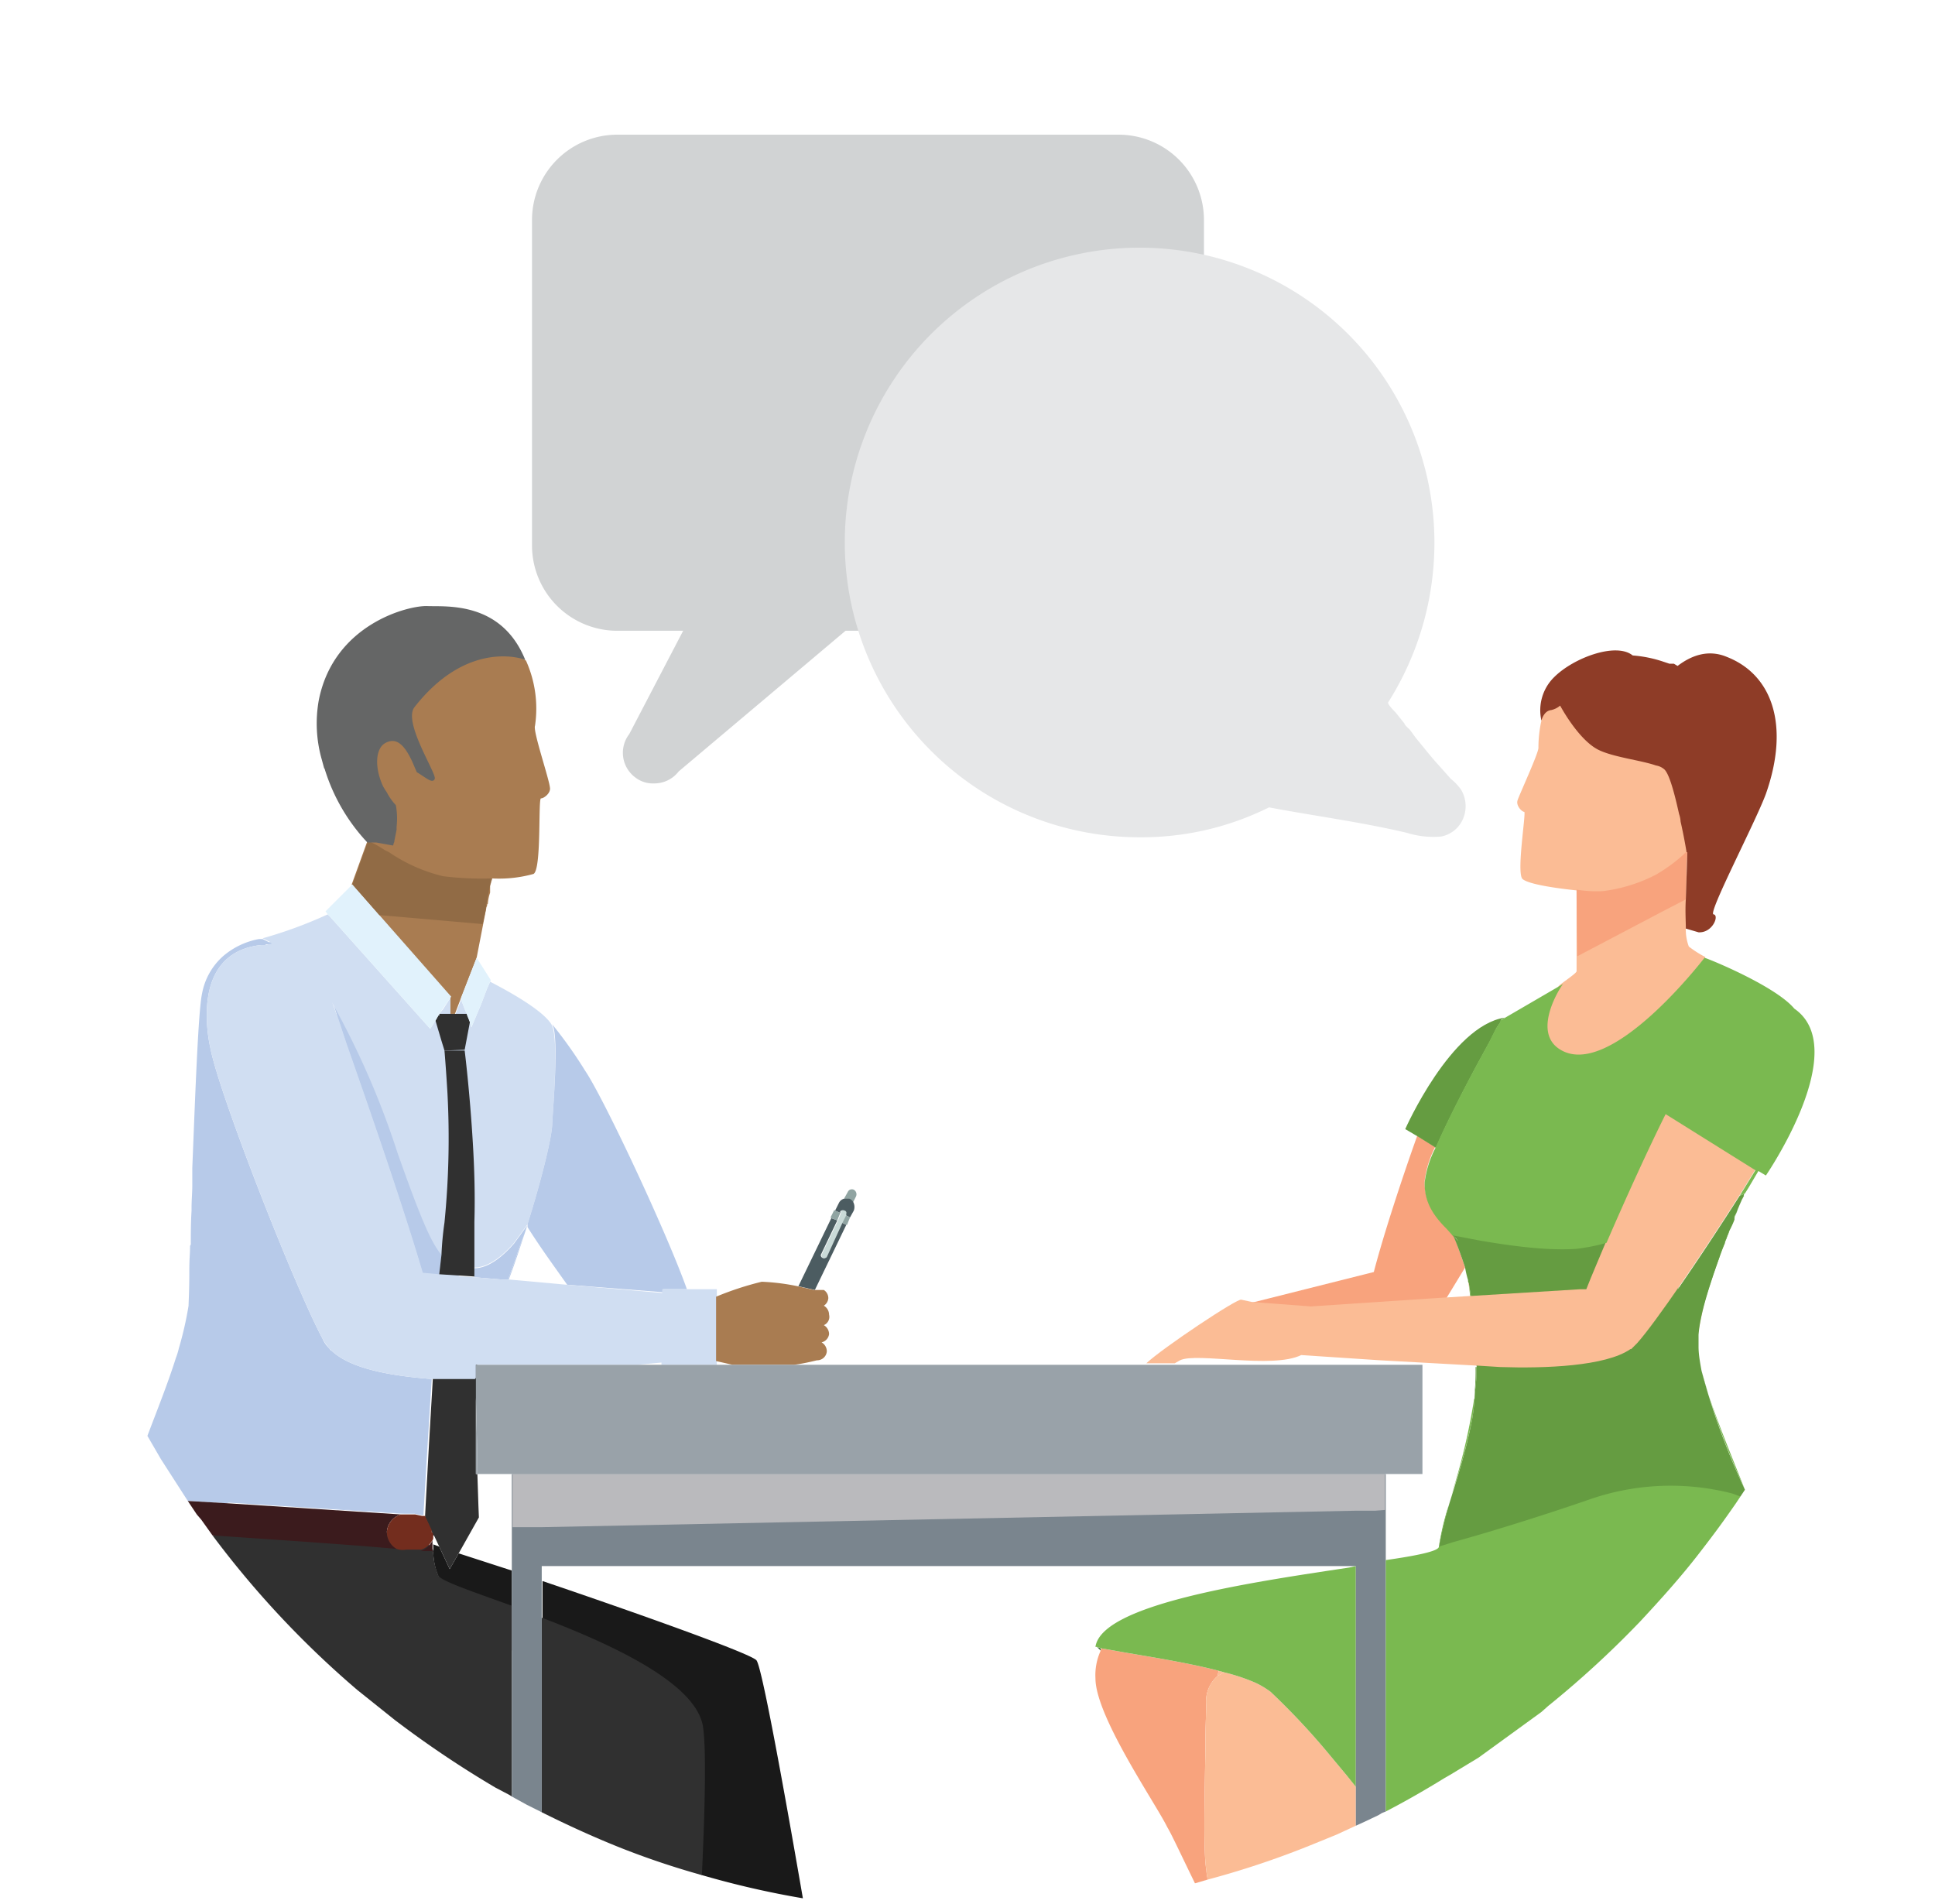 <svg xmlns="http://www.w3.org/2000/svg" viewBox="0 0 258.6 254.5"><title>coaching</title><g style="isolation:isolate"><path d="M227.9,127.9s-6.8,22-23.8,16c-4.2-1.5,4-11.8,4.2-12.1s2.4-1.7,2.4-2,0-8.4,0-11.3h0v.5c-2.8-.3-6.3-.8-7.2-1.5s.5-9,.2-9-1.1-.8-.9-1.5,2.9-6.5,2.8-7.1a17,17,0,0,1,.4-3.6h0s-.3-3.4.7-3.5,3.1.4,3.6,0c1.1,2.1,2.6,5.7,4.3,6.5s6.5-1.5,8.5-.8,5,.9,5.2,1.2-.1,4.7.5,7.3l.8,2.9c.5,2.1-4.2,3.8-4.2,4h0c0,1.4-.1,9.1-.1,10.2a6.4,6.4,0,0,0,.4,2.4A14,14,0,0,0,227.9,127.9Z" fill="#fbbc95"/><path d="M73.8,150.2c0,1.6-1.4,7.4-3.3,13.4l-.2.3-1.6,2.2c-1.3,1.5-3.3,3.3-5.3,3.3,0-2.3-9.8,10.3-9.8,8.7s-8.5-8.2-11.4-16.7,4.8-22.9,2.4-27-3.6-7.7-7.8-8.2h-.3l-.4-.3-1-.5a58.6,58.6,0,0,0,8.7-3.2l.3.3,13.4,15,.7-1.1.5-.9.5-.6,1.1-1.7v2.3h.6l.8-2.1v.4l.5,1.3.2.4.6,1.8,1.3-3.1.8-2.1.4-.9c2.7,1.4,7,3.8,8.2,5.7l.2.5C74.6,140.1,73.9,148.2,73.8,150.2Z" fill="#d0def2"/><path d="M160.9,29.4V72.9a11.4,11.4,0,0,1-11.4,11.4H113L90.7,103.1a4.1,4.1,0,0,1-3.3,1.6,3.8,3.8,0,0,1-2.5-.8,4.1,4.1,0,0,1-.8-5.8l7.2-13.8H82.4A11.4,11.4,0,0,1,71.1,72.9V29.4A11.4,11.4,0,0,1,82.4,18h67.1A11.4,11.4,0,0,1,160.9,29.4Z" fill="#d1d3d4"/><path d="M195.4,109.7a4,4,0,0,1-2.8,2.1,11.9,11.9,0,0,1-4.6-.5c-5.5-1.3-11.2-2.1-16.8-3.1l-1.6-.3a38.2,38.2,0,0,1-17.2,4,39.4,39.4,0,1,1,39.3-39.3,39.9,39.9,0,0,1-6.2,21.3c0,.3.8,1.1,1,1.3l1.2,1.5c0,.2.6.7.7.8l.8,1.1c1,1.2,2,2.5,3.1,3.7l1.6,1.8a6.6,6.6,0,0,1,1.4,1.5A4.3,4.3,0,0,1,195.4,109.7Z" fill="#e6e7e8"/><path d="M97.9,182.4l-2.2-.5v.5Z" fill="none"/><path d="M58,205.2a.8.8,0,0,0-.1.4v.8l.8.3-.7-1.5Z" fill="none"/><path d="M146.4,224.3a7.9,7.9,0,0,1,.7-3.7l-.5-.5-.2-.2c.8-5.7,20.6-8.6,33.9-10.6H72.5v2c12.1,4.1,27.6,9.5,28.6,10.6s3.4,15.6,6.2,31.8a125,125,0,0,0,21.3,1.9,126.8,126.8,0,0,0,31.1-3.9c-1.9-3.9-3.2-6.7-3.7-7.5C154.5,241.1,146.4,229.4,146.4,224.3Z" fill="none"/><path d="M64,202.8l-2.7,4.8,7.1,2.3V197H63.8C63.9,200.5,64,202.8,64,202.8Z" fill="none"/><path d="M75.7,171.7c-1.7-2.4-3.6-5-5.3-7.7L68,171Z" fill="none"/><path d="M63.6,186.8v-2.5h0Z" fill="none"/><path d="M88.4,182.1l-3.2.3h3.2Z" fill="none"/><path d="M192.3,206.7c.1-2.3,4-13.4,4.7-19.7h.1a4.9,4.9,0,0,1,.1-1.2v-3.1c-7.1-.3-19-1.1-23.3-1.4-3.9,1.9-14-.4-16.2.7l-.7.4h33.1V197h-4.9v11.5C189.4,207.9,192.3,207.3,192.3,206.7Z" fill="none"/><path d="M196.5,173.4l-.3-2.3a13.6,13.6,0,0,1-.4-1.7l-2.5,4.1h0Z" fill="none"/><path d="M195.8,169.4l-2.5,4.1h-.1l-10.5.7-7.5.5-7.9-.6,16.3-4.1c1.3-5,3.8-12.6,5.8-18.2l2.4,1.5a13.4,13.4,0,0,0-1.4,4.5c-.1,2.9,1.5,4.8,3,6.3a3.6,3.6,0,0,0,.8.9C194.8,166.5,195.3,167.9,195.8,169.4Z" fill="#f8a37d"/><path d="M193.3,173.6h0Z" fill="#f8a37d"/><path d="M146.6,220.1l.5.5v-.3Z" fill="#406b33"/><path d="M162.9,223.3c-.1.1-.1.4-.2.7a4.5,4.5,0,0,0-1.5,3.8c0,1.3-.1,2.9-.1,4.7v1c-.1,6.2-.3,13.8.1,16.3a11.5,11.5,0,0,0,.2,1.4l-1.7.5c-1.9-3.9-3.2-6.7-3.7-7.5-1.5-3.1-9.6-14.8-9.6-19.9a7.9,7.9,0,0,1,.7-3.7.4.4,0,0,1,.1-.3l2.3.4C152.8,221.3,158.3,222.1,162.9,223.3Z" fill="#f8a37d"/><path d="M196.5,173.4h0l-.3-2.3a.6.6,0,0,0,.1.4C196.4,172.2,196.4,172.8,196.5,173.4Z" fill="#fbbc95"/><path d="M226.9,178.5c.2-1.3.5-2.7.8-4.1a25.6,25.6,0,0,0-.8,4Z" fill="#fbbc95"/><path d="M197,187h0Z" fill="#fbbc95"/><path d="M194.1,165l-.7-.8a3.6,3.6,0,0,0,.8.9Z" fill="#fbbc95"/><path d="M201.1,136l-.5.3v.2l-.6.9-.9,1.8c-2,3.6-5.3,9.8-7.2,14.2l-2.4-1.5-1.7-1S193.9,137.1,201.1,136Z" fill="#659c41"/><path d="M210.8,127.9V119h0C210.7,122,210.8,125.7,210.8,127.9Z" fill="#f8a37d"/><path d="M225.5,113.9l-.2,6.3c0-2,.1-4.3.1-6.3Z" fill="#f8a37d"/><path d="M225.4,113.9c0,2-.1,4.3-.1,6.3h0l-2.9,1.5-11.6,6.1c0-2.2-.1-5.9-.1-8.9a16.8,16.8,0,0,0,3.5.2,21.2,21.2,0,0,0,7.1-2.2,21.7,21.7,0,0,0,3.7-2.7l.4-.4Z" fill="#f8a37d"/><path d="M163.6,223.5l-.9.5c.1-.3.1-.6.2-.7Z" fill="#fbbc95"/><path d="M181.2,238.8V244l-2.6,1.2-2.7,1.1a117.6,117.6,0,0,1-14.5,4.9,11.5,11.5,0,0,1-.2-1.4c-.4-2.5-.2-10.1-.1-16.3v-1c0-1.8.1-3.4.1-4.7a4.5,4.5,0,0,1,1.5-3.8l.9-.5a25.7,25.7,0,0,1,4.2,1.4,11.7,11.7,0,0,1,2,1.2,95.2,95.2,0,0,1,8.2,8.8l2,2.4Z" fill="#fbbc95"/><path d="M222.2,88.4l.9.3Z" fill="#fbbc95"/><path d="M210.7,119h0v-.5h0Z" fill="#fbbc95"/><path d="M193.6,201.2c-.7,2.7-1.3,5.5-1.3,5.5A34.6,34.6,0,0,1,193.6,201.2Z" fill="#7ab950"/><path d="M196.7,189.9a77.4,77.4,0,0,1-2.7,9.8,85.5,85.5,0,0,0,3-12.7h0a.6.6,0,0,0,.1-.4v-.4A26,26,0,0,1,196.7,189.9Z" fill="#7ab950"/><path d="M181.2,209.3v29.5l-1.2-1.5-2-2.4a95.2,95.2,0,0,0-8.2-8.8,11.7,11.7,0,0,0-2-1.2,25.7,25.7,0,0,0-4.2-1.4l-.7-.2c-4.6-1.2-10.1-2-13.4-2.6l-2.3-.4-.6-.2h-.2c.8-5.7,20.6-8.6,33.9-10.6Z" fill="#7ab950"/><path d="M232.9,160c-.8,2.1-3.7,9-5.2,14.4.6-2.1,1.2-4.3,2-6.4s2.5-6.3,3.1-7.7.1-.2.1-.3Z" fill="#7ab950"/><path d="M233.2,199.1c-2.3-5.8-4.7-11.5-5.8-15.9a104.7,104.7,0,0,0,5.8,15.9Z" fill="#7ab950"/><path d="M233,159.8h.1l-.2.3Z" fill="#7ab950"/><path d="M233.1,159.6h0Z" fill="#7ab950"/><path d="M226.9,179v-.5h0Z" fill="#7ab950"/><path d="M197.1,185.8v0Z" fill="#7ab950"/><path d="M229.7,168c-.8,2.1-1.4,4.3-2,6.4a25.6,25.6,0,0,0-.8,4C227.1,175.6,228.4,171.7,229.7,168Z" fill="#7ab950"/><path d="M233,159.9h0Z" fill="#7ab950"/><path d="M233.1,159.7Z" fill="#7ab950"/><path d="M226.9,178.6h0Z" fill="#7ab950"/><path d="M196.6,173.4l-.3-1.9c.1.6.1,1.3.2,1.9Z" fill="#7ab950"/><path d="M194.5,218.9Z" fill="#7ab950"/><path d="M233.7,200.3Z" fill="#659c41"/><path d="M226.9,180.3v0Z" fill="#659c41"/><path d="M197.2,182.7h0v0Z" fill="#659c41"/><path d="M194.9,165.9l-.7-.8h-.1l.5.5Z" fill="#659c41"/><path d="M195.9,169.2h0v0Z" fill="#659c41"/><path d="M197.3,183.9c0,.6-.1,1.4-.2,2.3v-.4a29.1,29.1,0,0,0,.1-3.1h.1Z" fill="#659c41"/><path d="M231.7,163a10.1,10.1,0,0,0-.7,1.5A10.1,10.1,0,0,0,231.7,163Z" fill="#659c41"/><path d="M226.9,180.3v0Z" fill="#659c41"/><path d="M227.4,183.2a94.9,94.9,0,0,0,5.8,15.9l-.6.9c-.3-.1-3.9,4.2-4.3,4.1-3.5-.9-7.6,5-15.6,7.8s-16.2,3.3-19.5,4.3c-1.2.3-.9-9.5-.9-9.5s.6-3.2,1.5-6.1,2.1-6.6,2.9-10.7a26,26,0,0,0,.4-3.7c.1-.9.2-1.7.2-2.3v-1.2l3.2.2c6.1.2,14.3-.1,17.5-2.5h0l.8-.8c2.5-2.8,8.6-11.8,13.7-19.8l.7-.3h-.1a2,2,0,0,1-.3.8l-.6,1.4c0,.1-.1.2-.1.3l-.3.6v.4a10.1,10.1,0,0,1-.7,1.5c-.1.4-.3.7-.4,1.1a1.4,1.4,0,0,0-.2.6,13.4,13.4,0,0,0-.7,1.8c-1.3,3.7-2.6,7.6-2.8,10.4V180C227,181,227.2,182.1,227.4,183.2Z" fill="#659c41"/><path d="M231.7,163a10.1,10.1,0,0,0-.7,1.5A10.1,10.1,0,0,0,231.7,163Z" fill="#659c41"/><path d="M208.3,161a55.9,55.9,0,0,1-12.4-.4c-2.3-.4-1.8,4.4-1.8,4.4l.5.5.3.4-.7-.8c.6,1.4,1.1,2.8,1.6,4.3a13.6,13.6,0,0,0,.4,1.7.6.6,0,0,0,.1.4l.3,1.9c.7,30.7,13.5,15.1,14.4,15.1s9.6-2.7,10-2.7c.7-1.8,5.8-25.4,6.9-27.8C226.3,158.4,209.4,160.9,208.3,161Zm-12.4,8.2v0Z" fill="#659c41"/><path d="M218.8,179.6l-.8.8Z" fill="#fbbc95"/><path d="M234.6,156.3h0Z" fill="#fbbc95"/><path d="M238,133.7l.9.4Z" fill="#fbbc95"/><path d="M234.6,156.3h0l-2.1,3.4c-5.1,8-11.2,17-13.7,19.8l-.8.8h-.1c-3.3,2.3-11.4,2.6-17.4,2.4l-3.2-.2h-.1l-12.7-.7-10.6-.7c-3.9,1.9-14-.4-16.2.7l-.7.4h-3.8c2.1-2,12.3-8.8,12.7-8.5l1.4.3,7.9.6,7.5-.5,10.5-.7h.1l3.2-.2h.1l14.6-.9h.8c.7-1.8,1.7-4.1,2.7-6.5,2.5-5.8,5.6-12.6,7.9-17.2Z" fill="#fbbc95"/><path d="M223.7,88.8h0Z" fill="#8e3c27"/><path d="M224.2,89h0l-.5-.3Z" fill="#8e3c27"/><path d="M236,106.1c-1.4,3.8-7.8,16-7,16.1s-.1,2.5-2,2.4l-1.7-.5c0-1.1-.1-2.4,0-3.9l.2-6.3h-.1s-.3-1.9-.8-4.1a3.6,3.6,0,0,0-.2-1c-.6-2.7-1.3-5.4-2-6a2.3,2.3,0,0,0-1.1-.5c-2-.7-5.7-1.1-7.7-2.1s-4-3.9-5.1-5.9a2.7,2.7,0,0,1-1.2.6c-1,.1-1.3,1.4-1.3,1.4h0a6.2,6.2,0,0,1,1.7-5.8c2.6-2.6,8.3-4.7,10.5-2.9h0a16.7,16.7,0,0,1,4,.8l.9.3h.6l.5.3h0c1.7-1.3,4-2.3,6.6-1.2C236.9,90.2,239.2,97,236,106.1Z" fill="#8e3c27"/><path d="M236,157.1l-1-.6-1.3,2.2-.5.8h0l-.7.3,2.1-3.4h0l-12-7.5c-2.3,4.6-5.4,11.4-7.9,17.2a25.6,25.6,0,0,1-4,.8c-4.1.3-9.4-.5-12.9-1.1l-3.7-.7-.7-.8c-1.5-1.5-3.1-3.4-3-6.3a13.4,13.4,0,0,1,1.4-4.5c1.9-4.4,5.2-10.6,7.2-14.2l.9-1.8.6-.9v-.2l.5-.3,7.9-4.6c-.3.3-4.2,6.3-.5,8.7,6.7,4.4,19.4-12.2,19.4-12.2h0c.7.2,9.5,3.8,12,6.8C247.6,140.2,236,157.1,236,157.1Z" fill="#7ab950"/><path d="M72.5,211.3v4.9c3.2,7.8,4.1,17.1,5.8,22.6.5,1.8,7.6,8.3,15.5,11.8a120.3,120.3,0,0,0,13.5,3.1c-2.8-16.2-5.5-30.9-6.2-31.8S84.6,215.4,72.5,211.3Z" fill="#191919"/><path d="M60.1,209.7l-1.4-3-.8-.3v.9a8.7,8.7,0,0,0,.7,3.4c.4.6,4.5,7.9,9.8,9.9V209.9l-7.1-2.3Z" fill="#191919"/><path d="M73.8,150.2c0,1.6-1.4,7.4-3.3,13.4h0v.4c1.7,2.7,3.6,5.3,5.3,7.7l12.8,1v-.4h3.2c-2.7-7.6-11.1-25.5-13.6-29.2a59.1,59.1,0,0,0-4.4-6.2l.2.5C74.6,140.1,73.9,148.2,73.8,150.2Z" fill="#b7cae9"/><path d="M25.5,166.2c0-1.3,0-2.8.1-4.4C25.5,163.4,25.5,164.9,25.5,166.2Z" fill="#d0def2"/><path d="M58,205.2Z" fill="#d0def2"/><path d="M23.5,181.5c-1.1,3.5-2.6,7.2-3.8,10.4h0C20.9,188.7,22.4,185,23.5,181.5Z" fill="#d0def2"/><path d="M29.8,127.8a9.4,9.4,0,0,0-2.8,5c-.5,2.3-.9,13.2-1.2,23.3.3-10.1.7-21,1.2-23.3A9.4,9.4,0,0,1,29.8,127.8Z" fill="#d0def2"/><path d="M25.6,161.4c0-1,.1-2,.1-3C25.7,159.4,25.6,160.4,25.6,161.4Z" fill="#d0def2"/><path d="M25.3,170.2c.1-1.1.1-2.3.2-3.7C25.4,167.9,25.4,169.1,25.3,170.2Z" fill="#d0def2"/><path d="M60.2,135.5Z" fill="#d0def2"/><path d="M70.1,164.9c-.5,1.5-1.2,3.7-2.1,6.1h-.1l.9-2.5C69.2,167.3,69.6,166.1,70.1,164.9Z" fill="#b7cae9"/><path d="M35.1,125.4h0Z" fill="#b7cae9"/><path d="M70.4,164v-.4h0v.4Z" fill="#b7cae9"/><path d="M57.9,205.1v.5a.8.8,0,0,1,.1-.4h-.1Z" fill="#b7cae9"/><path d="M70.5,163.6c0,.1-.1.1-.1.2v.2h-.1Z" fill="#b7cae9"/><path d="M36.8,126.2H35.4l.7-.3.4.3Z" fill="#b7cae9"/><path d="M70.4,164l-.3.9c-.5,1.2-.9,2.4-1.3,3.6l-.9,2.5H67l-3.6-.3v-1.2c2,0,4-1.8,5.3-3.3l1.6-2.2Z" fill="#b7cae9"/><path d="M59,167.7c-1.4-1.6-2.9-5.2-5.9-13.7a110.6,110.6,0,0,0-8.5-19.6c.7,1.9,1.3,3.9,1.9,5.6,1.4,4,7.1,20.2,10,30.1l2.2.2Z" fill="#b7cae9"/><path d="M56.6,202.3v.2h-.3l-.9-.2H54l-23.2-1.6-.5.2-5.2-.3L21.5,195l-1.8-3.1c1.2-3.2,2.7-6.9,3.8-10.4a9.3,9.3,0,0,0,.4-1.3,45.9,45.9,0,0,0,1.3-5.7c0-.4.1-1.9.1-4.3s.1-2.3.1-3.7a.4.4,0,0,0,.1-.3c0-1.3,0-2.8.1-4.4v-.4c0-1,.1-2,.1-3v-2.3c.4-10,.8-21,1.3-23.3a8.8,8.8,0,0,1,2.8-5,10.2,10.2,0,0,1,4.8-2.3h.5l1,.5-.7.3h-.5c-4.7.5-6.8,3.6-7.2,7.8a20.2,20.2,0,0,0,.4,5.9c1.1,6,11.3,32,15,38.9a3.8,3.8,0,0,0,.9,1.3q.2.3.3.3h0c2.6,2.5,8.2,3.4,13.4,3.8C57.1,193.6,56.6,202.3,56.6,202.3Z" fill="#b7cae9"/><path d="M56.7,202.6h0Z" fill="#b7cae9"/><path d="M54,202.3h-.4l-23.3-1.5.5-.2Z" fill="#b7cae9"/><path d="M93.8,250.6a109.3,109.3,0,0,1-11-3.7c-3.5-1.4-7-3-10.4-4.7v-26c9.2,3.5,19.8,8.4,21.4,13.9C94.4,231.9,94.3,240.2,93.8,250.6Z" fill="#303030"/><path d="M68.4,214.6v25.5l-.3-.2-1.9-1a137.9,137.9,0,0,1-12.6-8.4l-.8-.6-5-4a126.9,126.9,0,0,1-19.4-20.7L40,203.4l9.2,1,4.4.7a2.5,2.5,0,0,0,1.2.2l1,.6c.3,0,.7-.7.9-.8h.7c-.1.1,0,1.2-.1,1.3s.2-.4.3-.4l-.3.4.6.8a8.7,8.7,0,0,0,.7,3.4C59,211.3,63.1,212.7,68.4,214.6Z" fill="#303030"/><path d="M64,202.8l-2.7,4.8-1.2,2.1-1.4-3-.7-1.5h-.2v-.3l-.9-1.9h-.1v-.2s.9-17.4,1.6-26.9l4.7.2H64c0,.8-.4,10.4-.4,11.2V197h.2C63.9,200.5,64,202.8,64,202.8Z" fill="#303030"/><path d="M57,207.2h0Z" fill="#303030"/><path d="M44.3,180.4h0q-.1,0-.3-.3Z" fill="#d0def2"/><path d="M95.8,172.3v10.1H88.4v-.3l-3.2.3H63.6v1.8h0c-.1,0-.1,0-.1.1H57.7c-5.2-.4-10.8-1.3-13.4-3.8l-.3-.3a9.2,9.2,0,0,1-.9-1.3c-3.7-6.9-13.9-32.9-15-38.9a20.2,20.2,0,0,1-.4-5.9c.4-4.2,2.5-7.3,7.2-7.8h.5l4-.8c4.2.5,3.7,5,5.2,9,.7,1.9,1.3,3.9,1.9,5.6,1.4,4,7.1,20.2,10,30.1l2.2.2,4.7.3,3.6.3h1l7.7.7,12.8,1.1v-.5h7.3Z" fill="#d0def2"/><path d="M43.4,102.5c0-.1-.1-.1-.1-.2S43.4,102.4,43.4,102.5Z" fill="#a97c51"/><path d="M43,101.2h0Z" fill="#a97c51"/><path d="M66.1,114.8c-.1.8-.3,1.6-.4,2.6h0l.6-2.5Z" fill="#a97c51"/><path d="M43.3,102.3l-.3-1.1Z" fill="#656666"/><path d="M52.5,113a3.1,3.1,0,0,1-.5.9,10.9,10.9,0,0,1-1.7-1.3Z" fill="#656666"/><path d="M73.5,105.3c.1.7-.8,1.4-1.2,1.4s.1,9.5-1,10.1a17.2,17.2,0,0,1-5.5.6h-.1l-.2,1v.9a5.6,5.6,0,0,0-.3,1.5c-.1,0-.1.1-.1.2h0c0,.1-.1.2-.1.3L63.7,128l-2.1,5.4-.8,2.1h-.6v-2.3l-13.2-15,2.1-5.8v-2a15.9,15.9,0,0,0,2,.7h.3c.1-.4.1.3.2-.2a1.1,1.1,0,0,1,.3-.6c0-.9-.8-1.6-.9-2.8s-1.3.4-1.7-.2.1-1.4.1-1.5a14,14,0,0,1-1.6-1c-1.2-2.6-.5-4.5.8-5.1s-.9-5.8.3-3.2c.2.4,1.3-2.1,1.5-1.7s1,.4,1.1.1-3.5-5.1-1.9-7.1c7.2-9.2,20.6.4,20.7.5a15.6,15.6,0,0,1,1.2,8.7C71.2,97.7,73.4,104.1,73.5,105.3Z" fill="#a97c51"/><path d="M65.8,117.4l-.3,1,.2-1Z" fill="#a97c51"/><path d="M60.2,135.5Z" fill="#bcd0ec"/><path d="M53,207l-4.7-.4-8.2-.6-11.7-.8-1.5-2.1-.6-.7-1.2-1.8,5.2.3,23.3,1.5a2.6,2.6,0,0,0-1.9,2.4A2.6,2.6,0,0,0,53,207Z" fill="#3b1b1d"/><path d="M56.7,202.6h0Z" fill="#3b1b1d"/><path d="M57.9,207.3H56.2a2.6,2.6,0,0,0,1.4-1.1.8.8,0,0,0,.2-.4h0v1.7Z" fill="#3b1b1d"/><path d="M57.9,205.1v.5h0a.8.8,0,0,1-.2.4,2.6,2.6,0,0,1-1.4,1.1h-2A2.4,2.4,0,0,1,53,207a2.6,2.6,0,0,1-1.3-2.2,2.6,2.6,0,0,1,1.9-2.4h1.9l.9.2h.4l.9,1.9v.3h.1Z" fill="#732d1e"/><polygon points="62.8 136.6 62.1 140.3 59.4 140.4 59 139.1 58.2 136.4 58.6 135.7 58.7 135.7 58.7 135.5 60.2 135.5 60.8 135.5 60.9 135.5 61.6 135.5 62.4 135.5 62.4 135.6 62.8 136.6" fill="#303030"/><path d="M63.4,163.3v7.3l-4.7-.3.3-2.6a42.3,42.3,0,0,1,.4-4.3,113.8,113.8,0,0,0,.4-17.3c-.2-3.4-.4-5.7-.4-5.7h2.7s.7,5.6,1.1,12.5C63.4,156.2,63.5,159.8,63.4,163.3Z" fill="#303030"/><polygon points="58.5 135.5 58.6 135.7 58.2 136.4 57.5 137.5 44.1 122.5 43.8 122.2 43.5 121.8 46.7 118.6 47.1 118.2 50.7 122.3 60.3 133.2 58.7 135.5 58.5 135.5" fill="#e1f2fc"/><polygon points="58.7 135.5 58.7 135.7 58.5 135.5 58.7 135.5" fill="#e1f2fc"/><polygon points="58.7 135.7 58.6 135.7 58.5 135.5 58.5 135.5 58.7 135.7" fill="#e1f2fc"/><polygon points="65.6 131 65.5 131.2 65.1 132.1 64.3 134.2 63 137.3 62.8 136.6 62.4 135.6 62.6 135.5 62.4 135.5 62.2 135.1 61.7 133.8 61.7 133.7 61.6 133.4 63.7 128 65.6 131" fill="#e1f2fc"/><polygon points="61.7 133.7 61.7 133.8 61.6 133.4 61.7 133.7" fill="#e1f2fc"/><polygon points="62.6 135.5 62.4 135.6 62.4 135.5 62.6 135.5" fill="#e1f2fc"/><path d="M113.5,160.3a1,1,0,0,1,.5.4l.4-.8a.7.7,0,0,0-.3-.9.6.6,0,0,0-.8.3l-.5.9Z" fill="#90a4a2"/><path d="M113.1,163.7l-.6-.3-2.1,4.6a.4.4,0,0,1-.5.1.4.4,0,0,1-.2-.4l2.2-4.6-.8-.3-4.4,9.1,2.2.5Z" fill="#4c5c61"/><path d="M114.1,161.8l-.5.9-.6-.3v-.2a.3.3,0,0,0-.2-.4.4.4,0,0,0-.5.1v.2l-.7-.3.5-1a1.1,1.1,0,0,1,.7-.6h.7a1,1,0,0,1,.5.4A1.4,1.4,0,0,1,114.1,161.8Z" fill="#4c5c61"/><polygon points="113.6 162.7 113.2 163.7 113.1 163.7 112.5 163.4 113 162.4 113.6 162.7 113.6 162.7" fill="#90a4a2"/><polygon points="112.3 162.1 111.9 163.1 111.1 162.8 111 162.7 111.5 161.7 111.6 161.8 112.3 162.1" fill="#90a4a2"/><path d="M113.1,162.2v.2l-.5,1-2.1,4.6a.4.4,0,0,1-.5.1c-.2,0-.2-.3-.2-.4l2.2-4.6.4-1v-.2a.4.4,0,0,1,.5-.1A.3.3,0,0,1,113.1,162.2Z" fill="#cadad8"/><path d="M63.6,184v.3h0Z" fill="#d0def2"/><path d="M44,180.1a3.8,3.8,0,0,1-.9-1.3A9.2,9.2,0,0,0,44,180.1Z" fill="#d0def2"/><path d="M63.6,184.2h-.1C63.5,184.2,63.5,184.2,63.6,184.2Z" fill="#d0def2"/><polygon points="110.2 172.6 110.2 172.6 110.2 172.6 110.2 172.6" fill="#a97c51"/><path d="M110.1,177.1a1.4,1.4,0,0,1,.7,1.2h0a1.3,1.3,0,0,1-1,1.1,1.4,1.4,0,0,1,.7,1.2h0a1.3,1.3,0,0,1-1.3,1.2h0c-.1,0-1.5.4-3.1.6H97.9l-2.2-.5v-8.6a41,41,0,0,1,6.1-2,29.1,29.1,0,0,1,4.8.6l2.2.5h1.3a1.3,1.3,0,0,1,.6,1.1h0a1.3,1.3,0,0,1-.6,1,1.4,1.4,0,0,1,.7,1.2h0A1.2,1.2,0,0,1,110.1,177.1Z" fill="#a97c51"/><path d="M185.2,197v45.1l-.5.2-.5.3-1.9.9-1.1.5V209.3H72.4v32.9l-2-1-2-1.1V197Z" fill="#7a858e"/><polygon points="185.1 197 185.1 201.8 183.8 201.9 181.2 201.9 72.4 204.1 69.7 204.1 68.5 204.1 68.5 197 185.1 197" fill="#bababd" style="mix-blend-mode:multiply"/><path d="M63.8,197h-.2V186.8C63.7,190.6,63.8,194.2,63.8,197Z" fill="#99a2a9"/><path d="M190.1,182.4V197H63.8c0-2.8-.1-6.4-.2-10.2v-4.4Z" fill="#99a2a9"/><path d="M59.2,117.1a21.9,21.9,0,0,1-7.2-3.2l-.6-.3a13.2,13.2,0,0,0-2.2-1.2l-2.1,5.8,3.6,4.1,13.8,1.2.4-1.8c.2-1.5.5-3,.8-4.3A42.1,42.1,0,0,1,59.2,117.1Z" fill="#916b45"/><path d="M65.1,120.8l-.2.6c0-.1.1-.2.1-.3h0C65,120.9,65,120.8,65.1,120.8Z" fill="#a97c51"/><path d="M231.5,199.6a33,33,0,0,0-18.8.7c-8.1,2.8-15.2,4.9-18.5,5.8l-1.9.6c0,.6-2.9,1.2-7.1,1.8v33.6c2.7-1.4,5.3-2.9,7.9-4.5l.7-.4,3.8-2.3,8.4-6.1.9-.8a130.7,130.7,0,0,0,12.3-11.3c2.7-2.9,5.4-5.9,7.8-9s3.4-4.5,5-6.8l.6-.9Zm-37,19.3Z" fill="#7ab950"/><path d="M70.2,88.2h0c-.1-.1-7.6-2.9-14.8,6.3-1.6,2,3,8.9,2.7,9.6s-1.2-.2-2.4-.9l-.6-1.4c-1.2-2.6-2.3-3.2-3.6-2.5s-1.5,3.2-.3,5.8l.3.5.2.3a7.4,7.4,0,0,0,1.2,1.7,9.7,9.7,0,0,1,.1,2.9v.4l-.3,1.5a.4.4,0,0,1-.1.3.4.4,0,0,1-.1.3l-2.2-.4H49.1a25.1,25.1,0,0,1-5.7-9.8c0-.1-.1-.1-.1-.2l-.3-1.1h0a17.6,17.6,0,0,1-.4-7.9c2-10.2,12-12.7,14.5-12.6S67,80.3,70.2,88.2Z" fill="#656666"/></g></svg>